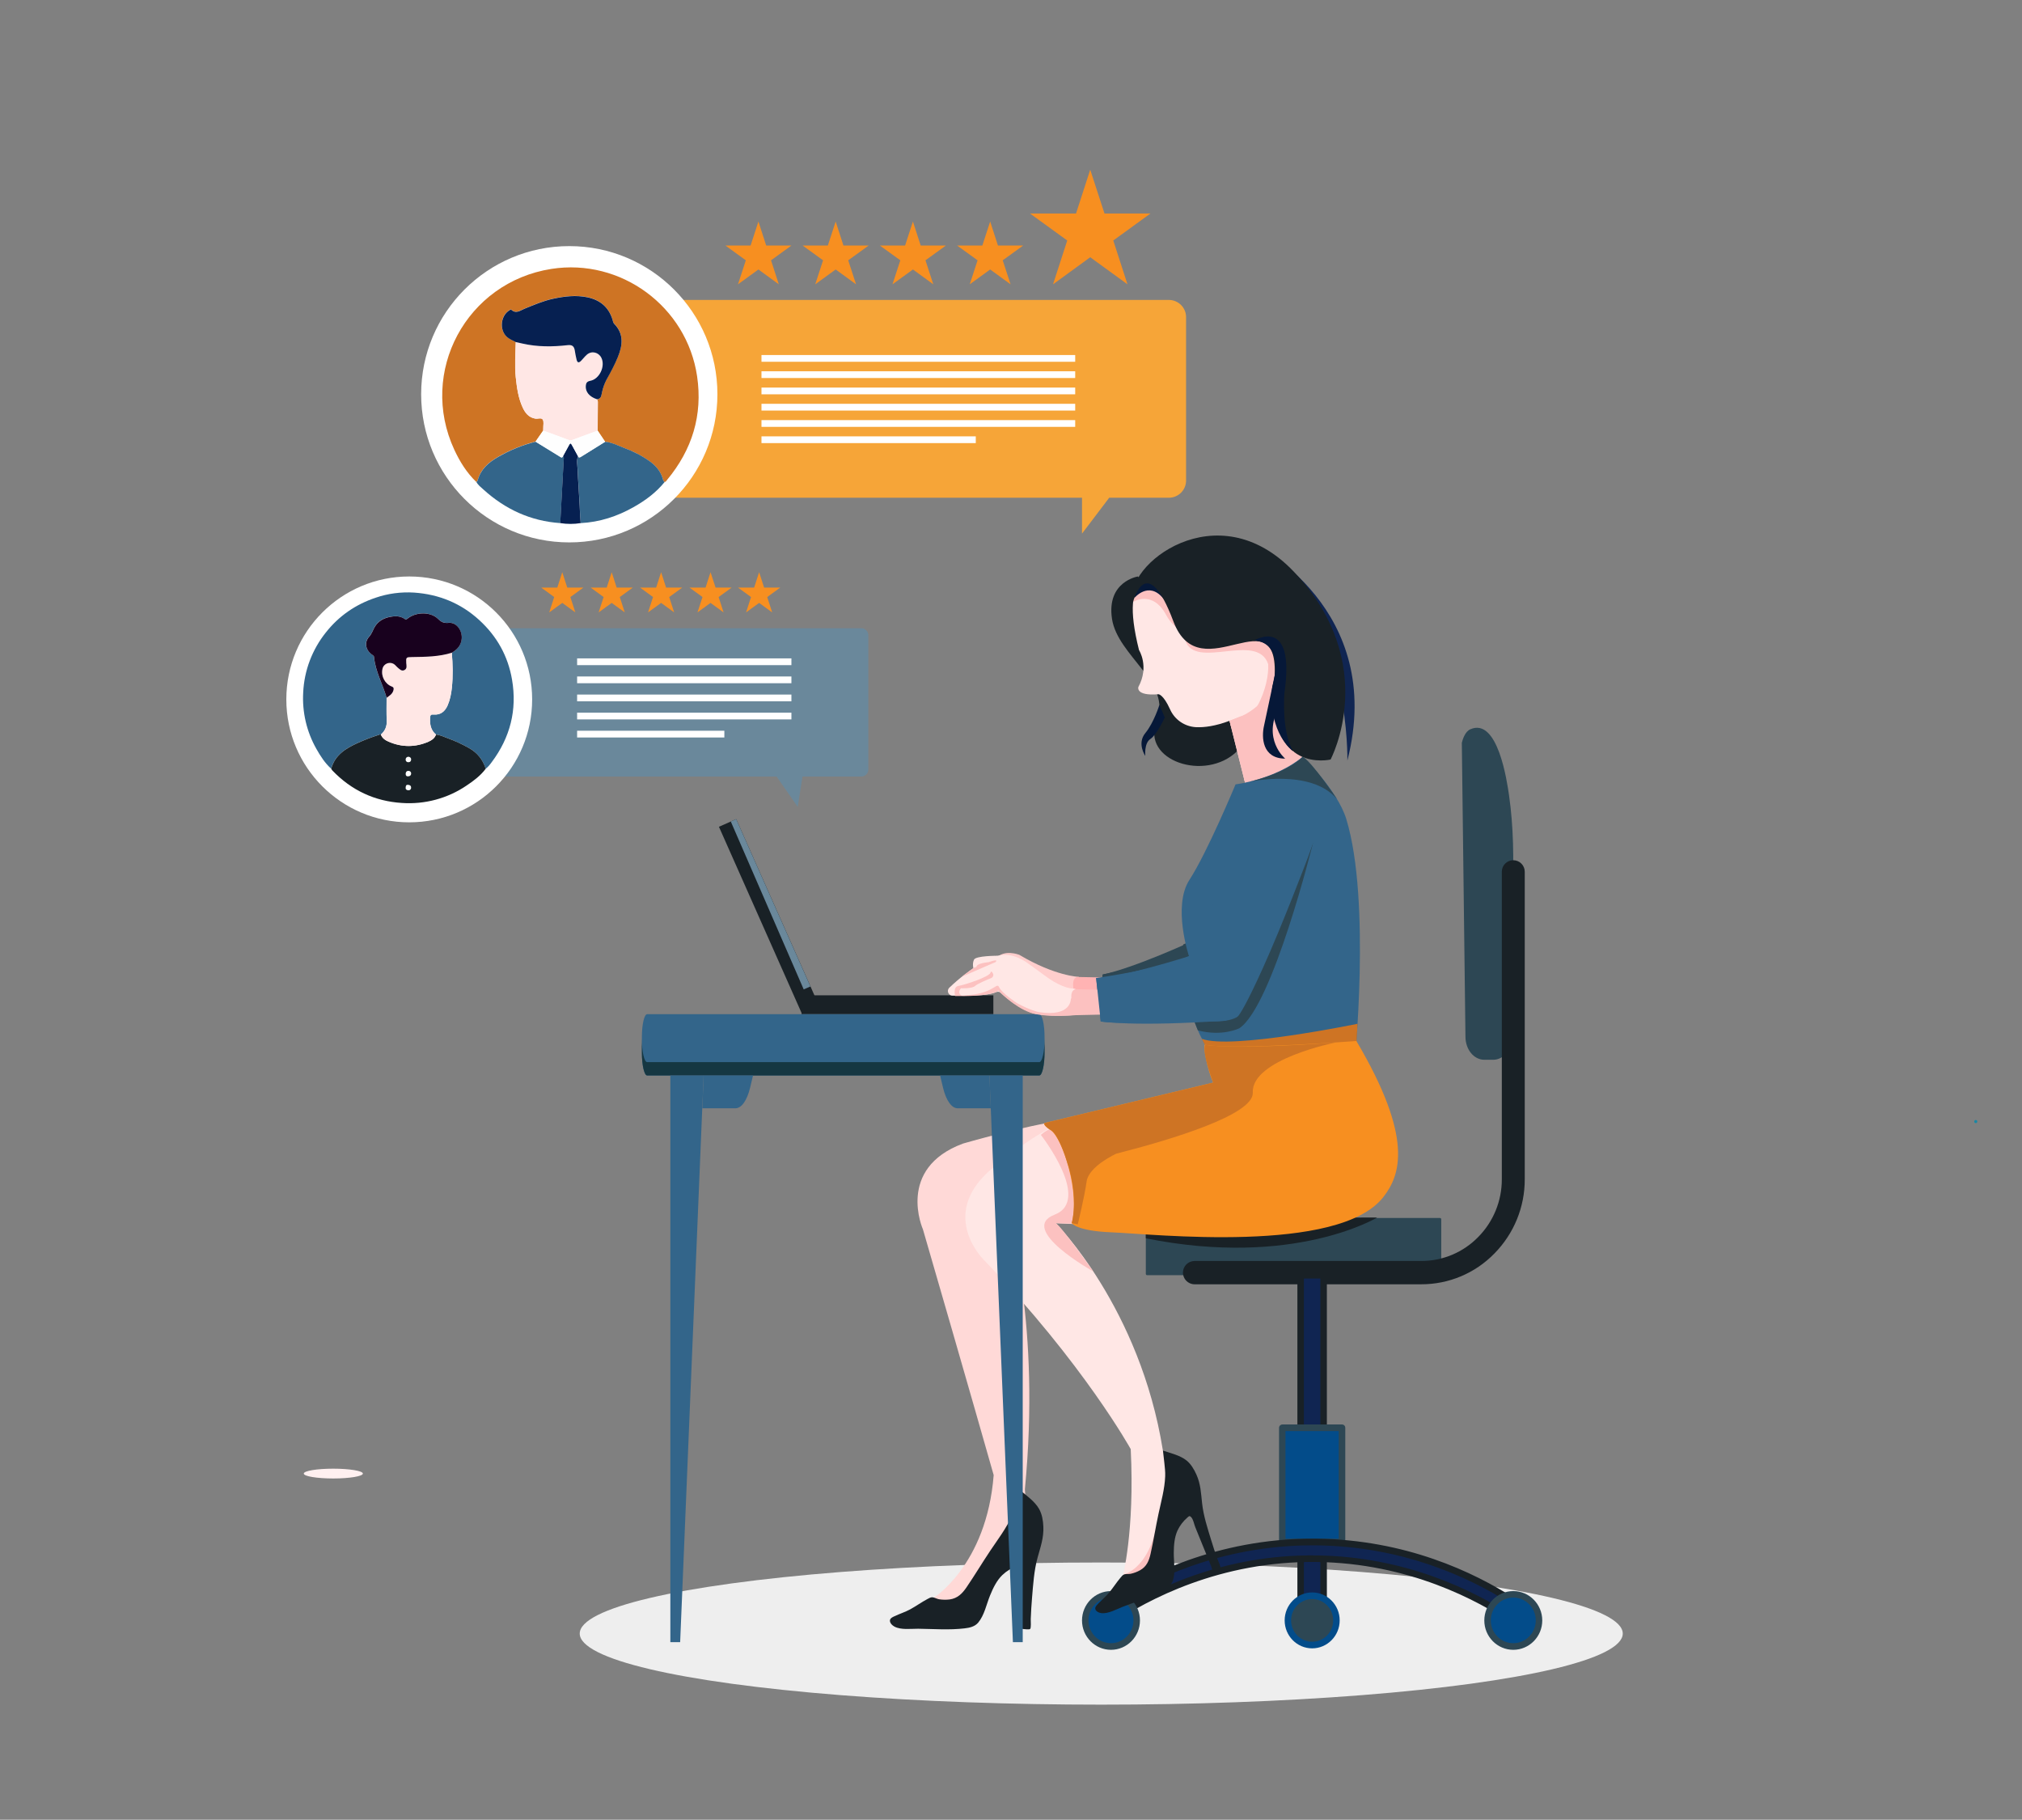 <svg xmlns="http://www.w3.org/2000/svg" xmlns:xlink="http://www.w3.org/1999/xlink" id="Layer_1" x="0px" y="0px" viewBox="0 0 3175 2857.1" style="enable-background:new 0 0 3175 2857.1;" xml:space="preserve">
<rect x="0" y="0" width="3175" height="2857.1" fill="#808080" stroke="none"/>
<style type="text/css">
	.st0{fill:#102552;}
	.st1{fill:#192126;}
	.st2{fill:#EEEEEE;}
	.st3{fill:#FFD9D7;}
	.st4{fill:#2D4754;}
	.st5{fill:#FFCDCC;}
	.st6{fill:#FFB3B3;}
	.st7{fill:#034C8A;}
	.st8{fill:#FFE7E5;}
	.st9{fill:#FCC1C0;}
	.st10{fill:#061838;}
	.st11{fill:#33658A;}
	.st12{fill:#CE7424;}
	.st13{fill:#6A889B;}
	.st14{fill:#F78F20;}
	.st15{fill:#153742;}
	.st16{fill:#1988A4;}
	.st17{fill:#FFFFFF;}
	.st18{fill:#F6A538;}
	.st19{fill:#18011E;}
	.st20{fill:#062051;}
	.st21{fill:#FEFEFE;}
	.st22{fill:#FFF0F0;}
	.st23{fill:#FFFFFF;stroke:#F78F20;stroke-width:8;stroke-miterlimit:10;}
	.st24{fill:#FFFFFF;stroke:#33658A;stroke-width:8;stroke-miterlimit:10;}
</style>
<path class="st0" d="M1969.7,854.5c0,0,207.2,100.9,146,339.5c0,0,4.3-211.9-115.7-295.7S1969.7,854.5,1969.7,854.5z"></path>
<path class="st1" d="M1786.8,905.1c0,0-49.6,7.7-40.7,66.6c9,58.9,94.8,99.8,70.1,161s76.2,95.6,126.4,46.7  S1786.8,905.1,1786.8,905.1z"></path>
<ellipse class="st2" cx="1729.2" cy="2564.8" rx="818.9" ry="111.6"></ellipse>
<path class="st3" d="M1698,1922.3l-114.2-4.7c0,0,50.6,160.5,25.5,420.6l4.8,73.9c0,0-80.8,111.2-99.8,128.2s-49.7-30.6-49.7-30.6  s84.5-51.2,95.7-193.7c0,0-42.6-150.1-111.1-385.9c0,0-42.6-95.4,62.8-134.6c0,0,100.5-29,154.4-35.8S1698,1922.3,1698,1922.3z"></path>
<path class="st4" d="M1872.2,1477.6c0,0-90.5,41.9-140.6,52.4c0,0-5.8,37.6-5.1,56.9s162.7-18.7,162.7-18.7L1872.2,1477.6z"></path>
<path class="st5" d="M1693.9,1533.7c0,0-36.9-1-93.4-34.6c0,0-24.4-9.6-36.6,6.1s128.7,65.5,128.7,65.5L1693.9,1533.7z"></path>
<path class="st6" d="M1692,1533.9l61,1.2l-4.8,38.1l-56.2,1.3C1692.1,1574.5,1676.2,1536.6,1692,1533.9z"></path>
<path class="st4" d="M1863.2,1480.6l6.9,58.8l-142.2,21.9l3.6-31.3c0,0,71-14.3,106-27.6c8.2-3,15.1-8.8,19.4-16.4  c0.8-1.5,1.3-2.6,1.1-3.2L1863.2,1480.6z"></path>
<path class="st1" d="M1595.5,2359.2c-2,7.2-3.9,14.4-6.9,21.3c-8.6,19.4-22.1,36.9-33.8,54.4c-12.7,19-24.4,38.6-37.3,57.5  c-6.6,9.6-14,17.1-26.2,18.8c-5.6,0.7-11.3,0.6-16.9-0.3c-3.4-0.6-6.9-2.8-10.2-3.1c-2.8-0.2-5.6,1.5-8,2.8  c-9.2,4.9-17.6,11-26.7,16c-8,4.4-16.6,7-24.8,10.9c-2.6,1.2-6.2,2.7-7.1,5.6c-1.3,4.3,3.3,8.9,6.8,10.7c10.4,5.6,26,3.3,37.3,3.4  c24,0.3,49,2.3,73-0.6c7.8-0.9,15.9-2.7,21.2-8.9c9.8-11.6,13.1-29.1,18.7-42.7c4.7-11.5,10.3-23.4,19.4-32.2  c6.8-6.4,14.8-11.3,23.6-14.3c3.1-1.1,4.5-2,5.9,1.1c2.4,5.1,0.3,13.6,0.4,19.1c0.2,11,0.4,66.6,0.5,70.6c0,1.6-0.8,5.7,0,7.1  c1.1,1.8-0.3,0.7,2.7,1.3c1.5,0.3,9,0.9,10.3,0c2-1.4,1-12.6,1.1-15.7c0.4-11,1.1-22,2-33c1.8-21.1,3.1-42.9,8.7-63.3  c4.6-16.9,9.9-31.1,9.1-48.9c-0.4-9.4-2-19.4-6.7-27.7c-6.8-12-20.2-21.2-30.5-30L1595.5,2359.2z"></path>
<path class="st4" d="M2261.1,2002.1h-459.9c-1.1,0-2-0.9-2-2v-85.8c0-1.1,0.9-2,2-2h459.9c1.1,0,2,0.9,2,2v85.8  C2263.2,2001.2,2262.3,2002.1,2261.1,2002.1z"></path>
<path class="st4" d="M2374.3,1627.6c0-76.5-1.9-152,0.9-228.1c1.9-50.4,1.5-101.1-5.7-151.1c-3.2-22-17.7-122.3-60.7-103.4  c-8.3,3.6-12,15.6-13.4,21.2c1.9,153.8,3.8,307.6,5.7,461.4c0,20.1,13.2,36.3,29.6,36.3h14  C2361.1,1663.9,2374.3,1647.6,2374.3,1627.6z"></path>
<path class="st1" d="M2231.6,2016.4h-356.2c-10.1-0.2-18.1-8.6-17.9-18.7c0.2-9.8,8.1-17.6,17.9-17.9h356.2  c33.7,0.1,66-13.5,89.5-37.6c23.9-24.2,37.2-56.8,37.1-90.8v-482.8c0-10,8.1-18,18-18s18,8.1,18,18v482.8  c0.2,43.6-17,85.6-47.6,116.6C2316.4,1999.1,2274.9,2016.5,2231.6,2016.4z"></path>
<rect x="2042.3" y="2002.1" class="st0" width="36.1" height="524.4"></rect>
<path class="st1" d="M2078.4,2531.7h-36.1c-2.8,0-5.1-2.3-5.1-5.2v-524.4c0-2.8,2.3-5.1,5.1-5.2h36.1c2.8,0,5.1,2.3,5.1,5.2v524.4  C2083.5,2529.4,2081.2,2531.7,2078.4,2531.7z M2047.4,2521.4h25.9v-514h-25.9V2521.4z"></path>
<rect x="2013.4" y="2241.8" class="st7" width="93.8" height="179.3"></rect>
<path class="st4" d="M2107.3,2426.2h-93.8c-2.8,0-5.1-2.3-5.1-5.2v0v-179.3c0-2.8,2.3-5.1,5.1-5.2c0,0,0,0,0,0h93.8  c2.8,0,5.1,2.3,5.1,5.2v179.3C2112.4,2423.9,2110.1,2426.2,2107.3,2426.2L2107.3,2426.2z M2018.5,2415.9h83.6v-169h-83.6V2415.9z"></path>
<path class="st0" d="M1744.5,2544.1c42-28.3,158.6-98.8,322.6-96.9c156,1.9,266.7,68.3,309.2,96.9v-29.7  c-44.7-28.8-155.2-91.5-309.2-93.3c-161.9-1.9-278.2,64.7-322.6,93.3V2544.1z"></path>
<path class="st1" d="M1744.5,2549.3c-0.8,0-1.7-0.2-2.4-0.6c-1.7-0.9-2.7-2.7-2.7-4.6v-29.7c0-1.8,0.9-3.4,2.4-4.4  c54.9-35.4,168.7-94.2,318.7-94.2c2.2,0,4.4,0,6.6,0c139.6,1.6,246.6,52.1,311.9,94.1c1.5,1,2.4,2.6,2.4,4.4v29.7  c0,1.9-1,3.6-2.7,4.6c-1.6,0.9-3.7,0.8-5.2-0.2c-52.1-35.1-161.1-94.3-306.4-96c-151.2-1.8-265.4,59.4-319.7,96  C1746.5,2549,1745.5,2549.3,1744.5,2549.3z M1749.6,2517.3v17.3c58-37.6,170.3-94.6,317.6-92.5c140.9,1.7,248.3,56.4,304,92.5v-17.3  c-64.3-41-168.6-89.4-304.1-91c-2.2,0-4.4,0-6.5,0C1915.1,2426.2,1804.4,2482.3,1749.6,2517.3L1749.6,2517.3z"></path>
<path class="st7" d="M2335.9,2544.1c0-22.6,18.1-41,40.4-41s40.4,18.3,40.4,41s-18.1,41-40.4,41S2335.9,2566.7,2335.9,2544.1z"></path>
<path class="st4" d="M2376.2,2590.3c-25.1,0-45.5-20.7-45.5-46.1s20.4-46.1,45.5-46.1s45.5,20.7,45.5,46.1  S2401.3,2590.3,2376.2,2590.3z M2376.2,2508.3c-19.5,0-35.3,16.1-35.3,35.8s15.8,35.8,35.3,35.8s35.3-16.1,35.3-35.8  S2395.7,2508.3,2376.2,2508.3L2376.2,2508.3z"></path>
<path class="st7" d="M1704.1,2544.1c0-22.6,18.1-41,40.4-41s40.4,18.3,40.4,41s-18.1,41-40.4,41S1704.1,2566.7,1704.1,2544.1z"></path>
<path class="st4" d="M1744.5,2590.3c-25.1,0-45.5-20.7-45.5-46.1s20.4-46.1,45.5-46.1s45.5,20.7,45.5,46.1  S1769.6,2590.3,1744.5,2590.3z M1744.5,2508.3c-19.5,0-35.3,16.1-35.3,35.8s15.9,35.8,35.3,35.8s35.3-16.1,35.3-35.8  S1763.9,2508.3,1744.5,2508.3L1744.5,2508.3z"></path>
<path class="st4" d="M2022.2,2544.1c0-21.4,17.1-38.7,38.1-38.7s38.1,17.3,38.1,38.7s-17.1,38.7-38.1,38.7  S2022.2,2565.5,2022.2,2544.1z"></path>
<path class="st7" d="M2060.4,2588c-23.9,0-43.2-19.7-43.2-43.9s19.4-43.9,43.2-43.9s43.2,19.7,43.2,43.9S2084.2,2588,2060.4,2588z   M2060.4,2510.6c-18.2,0-33.1,15-33.1,33.5s14.8,33.5,33.1,33.5s33-15,33-33.5S2078.6,2510.6,2060.4,2510.6L2060.4,2510.6z"></path>
<path class="st1" d="M2162.4,1911.6c0,0-131.2,79.4-363.2,32.6v-31.9L2162.4,1911.6z"></path>
<path class="st8" d="M1817.9,917c0,0-62.9-29.9-29.4,103.6c0,0,16.5,25.7-1,58c0,0-5,14.4,31.6,11.4c0,0,7.5,0.1,18.1,23.6  c7.2,16.3,22.9,27.1,40.7,28.1c13.1,0.6,30.4-1.6,52.8-10l38.1,152.5l87.3-45.2c0,0-60.1-128-50.4-145.4s42-70.4-11-106.7  S1830.2,895,1817.9,917z"></path>
<path class="st9" d="M2009.7,968.9c-1.2,3.3-21.7,21-32.9,30.5c-5.1,0.1-11.7,0.2-17.3,0.4c-2.2-7-6.2-15.2-12.7-24.6  c0,0-22.6-29.3-39,16.3c3.1-7.6-56.1-14.1-46.7,14c15.8,47.2,112.8-14,130.2,37.1c1.1,15.5-3.8,42.3-16.9,65.7  c-27.1,48.6,59,79.4,59,79.4l31.7-59.4C2065.1,1128.2,2011.4,964.4,2009.7,968.9z"></path>
<path class="st9" d="M1907.8,991.4c-0.5,1.1-0.9,2.3-1.2,3.5C1907,993.7,1907.4,992.5,1907.8,991.4z"></path>
<path class="st9" d="M1779.2,945.1c0,0,30.4-19.7,52.1,20.7s76.8,39.6,76.8,39.6l-97.3-111C1810.8,894.4,1778.5,913.9,1779.2,945.1z  "></path>
<path class="st10" d="M1781.1,939c0,0,22.1-27.2,45,0s8.3-46.4-11.9-40.4S1780.6,924.5,1781.1,939z"></path>
<path class="st9" d="M2027.8,1174.3c0,0-48.5,45.8-74.5,48l7,27.9l91.1-56.2L2027.8,1174.3z"></path>
<path class="st11" d="M2045.6,1188.1c0,0,54.4,52.1,68.4,97.9c39.3,128.7,12.5,387.9,12.5,387.9l-221.4-13.5  c0,0-19.6-26.1-30.7-59.8c0,0-116.4,9-146.1,3l-7.2-68.1c0,0,109.2-15,145.8-34.4c0,0-26.1-78.4,0.8-119.7  c28.1-43.2,72.4-149.9,72.4-149.9S2002.2,1224,2045.6,1188.1z"></path>
<path class="st12" d="M2131.6,1607.4c0,0-198.9,41.1-244.4,23.6l15.2,31.1l226.5-4.2L2131.6,1607.4z"></path>
<path class="st4" d="M2061.6,1323.9c0,0-63.1,255.4-115.5,290.5c0,0-26.7,13.6-65.2,3.3l-8.1-20.7  C1872.8,1597,2048.5,1316.6,2061.6,1323.9z"></path>
<path class="st8" d="M1742.6,1886.4l-85,33.9c0,0,132.6,132.3,168.4,357.1l29.8,62.7c0,0-31.6,124.8-42.3,146.3s-51-9.2-51-9.2  s19.5-72.1,13-202c0,0-73.7-133.6-230.7-297.2c0,0-70.2-68.2,7.9-139c0,0,47.1-40.9,91.6-65.4S1742.6,1886.4,1742.6,1886.4z"></path>
<path class="st9" d="M1813.4,2406.1c0,0-10.1,51.7-47.8,65.7l9,22.4l47.6-27.3L1813.4,2406.1z"></path>
<path class="st9" d="M1634.4,1781.8c0,0,80.4,102.6,21.6,125.3s60.8,89.2,60.8,89.2s-51.7-72.8-59.1-75.9l70,1.9  C1727.7,1922.3,1702.5,1722.3,1634.4,1781.8z"></path>
<rect x="1258.8" y="1562.7" class="st1" width="301" height="29.6"></rect>
<polygon class="st1" points="1279.1,1563.3 1156,1286.1 1128.9,1298.1 1259.5,1592.3 "></polygon>
<polygon class="st13" points="1156,1286.1 1147.5,1289.8 1262,1553.4 1272.6,1548.8 "></polygon>
<path class="st8" d="M1692.9,1558.2c-0.6-3.4-3.5-5.9-6.9-6c-7.6-0.2-23.1-3.5-46.7-21.4c-9.7-7.3-26-18.8-27.9-20.2l-0.4-0.3  c-21.1-13.2-39.8-16.9-69,1c-18.5,11.3-35.7,24.5-51.3,39.4c-2.9,2.8-3,7.4-0.2,10.3c1.3,1.4,3.2,2.2,5.1,2.2  c20.7,0.6,55.4,0.5,68.4-5.4c2.6-1.3,5.8-0.8,7.9,1.2c9.4,8.8,34.4,30.1,58.7,33.6c22.2,3.2,48,1.8,60.7,0.8c4-0.3,7-3.9,6.7-7.9  c0-0.2,0-0.5-0.1-0.7L1692.9,1558.2z"></path>
<path class="st14" d="M2129.8,1634.4c0,0-189.8,14.5-237.6,6c-4.1-0.7,3.9,40.6,12.8,59.3l-262.9,63c0,0-9.7,0,8.2,12.1  s46,98.8,32.5,145.5c0,0,7,12.3,62.1,14.5c64.7,2.5,357.1,34.8,427.2-55.3C2199,1845.2,2220.2,1787.2,2129.8,1634.4z"></path>
<path class="st12" d="M1642.2,1762.8l262.9-63c0,0-18.1-46.7-12.8-59.3c0,0,41.6,8.1,204.8-3.7c0,0-132.5,26.5-129.9,78.6  c1.8,34.8-127.7,73.8-214.3,95.9l0,0c0,0-43.4,19.6-46.7,43.8s-13.9,67.2-13.9,67.2l-9.4-1.9c0,0,10.8-37.8-5.7-91.2l-0.2,0.1  c0,0-1-3.7-2.8-9.2l0,0c-4.8-14.8-15.2-42.9-26.4-47C1647.8,1773,1634.7,1764.6,1642.2,1762.8z"></path>
<path class="st1" d="M1828.3,2296.9c0.7,7,1.6,13.9,1.3,20.9c-0.7,19.8-6.4,39.8-10.5,59.1c-4.5,20.9-7.8,42.1-12.5,63  c-2.4,10.6-6.2,19.8-16.3,25.4c-4.6,2.6-9.6,4.5-14.8,5.6c-3.2,0.7-7,0-10,0.9c-2.6,0.8-4.4,3.3-6,5.2c-6.3,7.4-11.5,15.7-17.7,23.2  c-5.4,6.6-12,11.9-17.8,18.1c-1.8,1.9-4.4,4.5-4.2,7.4c0.4,4.2,6,6.6,9.6,7c11,1.3,23.8-6.2,33.7-10c21-8.1,43.5-15,63.3-25.9  c6.5-3.6,12.9-7.8,15.3-15.1c4.4-13.5,1.3-29.9,1.4-43.6c0.1-11.6,0.9-23.9,5.7-34.8c3.7-7.9,9-14.9,15.6-20.6  c2.3-2,3.2-3.3,5.6-1.1c3.8,3.6,5,11.8,7,16.5c4,9.6,23.5,57.8,24.9,61.2c0.6,1.4,1.3,5.2,2.5,6.2c1.6,1.2,0,0.8,2.8,0.2  c1.4-0.3,8.1-2.3,9-3.6c1.3-1.9-3.5-11.3-4.5-14.1c-3.5-9.7-6.7-19.5-9.7-29.4c-5.8-18.9-12.2-38.4-14.4-58.1  c-1.8-16.3-2.2-30.5-9.1-45.7c-3.7-8-8.4-16.2-15.4-21.8c-10.1-8.1-24.9-11.4-37-15.5L1828.3,2296.9z"></path>
<path class="st11" d="M1016.2,1592.3h615.7c4.6,0,8.3,16.2,8.3,36.2v23.8c0,20-3.7,36.2-8.3,36.2h-615.7c-4.6,0-8.3-16.2-8.3-36.2  v-23.8C1007.9,1608.5,1011.6,1592.3,1016.2,1592.3z"></path>
<path class="st15" d="M1016.2,1667.6h615.7c4.6,0,8.3-16.2,8.3-36.2v21c0,20-3.7,36.2-8.3,36.2h-615.7c-4.6,0-8.3-16.2-8.3-36.2v-21  C1007.9,1651.3,1011.6,1667.6,1016.2,1667.6z"></path>
<path class="st11" d="M1182.4,1688.6l-4.6,19.3c-4.8,19.9-13.5,32.2-23,32.2h-52l2.1-51.5H1182.4z"></path>
<polygon class="st11" points="1102.7,1740.1 1068,2578.3 1052.6,2578.3 1052.6,1688.6 1104.9,1688.6 "></polygon>
<path class="st11" d="M1555.8,1740.1h-52c-9.5,0-18.2-12.3-23-32.2l-4.6-19.3h77.5L1555.8,1740.1z"></path>
<polygon class="st11" points="1605.9,1688.6 1605.9,2578.3 1590.5,2578.3 1553.6,1688.6 "></polygon>
<path class="st8" d="M1566.1,1500.6c0,0-33.8-0.1-36.7,6.1s-1,13.5-1,13.5l35.6-14.9L1566.1,1500.6z"></path>
<path class="st9" d="M1552.2,1510.7L1552.2,1510.7c0,0-18.6,1.5-18.9,7.2c0,0,0,0.1,0,0.1c-3,1.3-5,2.1-5,2.1l-18.1,13.4l52.9-22.9  C1567.4,1506.3,1560.8,1507.7,1552.2,1510.7z"></path>
<path class="st9" d="M1689.2,1553.1c-6.3,1.1-7.6,7.7-6.8,15.2l-0.9-1.5c0,0,2.8,30.9-51.1,22.1c0,0-13.6-3-33.3-13.8  c-0.3-0.2-24.1-15.9-28-24.7s-6.7,6.1-40.1,11l-18.6,1.9c-8.6-4.4-1.4-11.7-1.4-11.7s17.5,0.9,22.3-3.7c3.5-3.3,17.5-9.2,25.1-12.3  c2.7-1.1,4-4.1,2.9-6.8c-0.1-0.2-0.2-0.4-0.2-0.5c-1.4-2.5-2.9-4.3-3.8-1.1c-1.7,6.2-38.8,18.8-50.6,20.8c-8.5,1.4-5,15.8-5,15.8  h7.7c0,0,46.3,1.1,60.4-8.3l1,1.1l0.4,0.4l0.2,0.2c6.5,6.4,31.8,29.9,56.6,35c21.4,4.3,49.9,2.8,63.1,1.7l0,0l56.2-1.3l4.8-38.1  L1689.2,1553.1z"></path>
<path class="st11" d="M1935.9,1317.3c-25.5,76-45.1,151-50.8,173.5c-1.1,4.2-4.4,7.4-8.5,8.3l0,0c-5.5,1.2-9.3,6.4-8.9,12l6.1,80.6  c0.4,5.4,4.6,9.8,9.9,10.5c14.3,1.8,41.9,3.7,57.9-4.9c1.4-0.8,2.6-1.8,3.5-3.1c3.8-5.1,14.1-21.7,37.8-74.1  c30.7-67.9,68.3-167.2,71.6-175.9c0.1-0.4,7.2-19.8,7.2-20.2C2057.3,1273.4,1955.3,1259.5,1935.9,1317.3z"></path>
<path class="st11" d="M1867,1501.3c0,0-112.4,35.3-145.8,34.4l7.2,68.1c0,0,52.9,8.7,197.7-1.5L1867,1501.3z"></path>
<path class="st1" d="M1779.2,945.1c0,0,20.7-82.8,63.3,30.5s170.1-50,158.5,95.4s88.3,121.5,88.3,121.5s79.8-149.4-57.1-294.3  C1911.1,770,1763,888.8,1779.2,945.1z"></path>
<path class="st10" d="M1969.7,1005.4c0,0,64.9-39.7,47.1,82.8c0,0-5.1,58.2,13.5,91.2c0,0-39.6-27.6-32.5-101.1  C1997.8,1078.2,2019.8,1010.9,1969.7,1005.4z"></path>
<path class="st10" d="M1820.5,1106.8c0,0-8.6,27.8-22.1,44.2s0,35.9,0,35.9s-2.2-20,8-26.7s22.6-33.8,22.6-33.8L1820.5,1106.8z"></path>
<polygon class="st9" points="1930.7,1131.7 1950.5,1123.9 1933.6,1143.2 "></polygon>
<path class="st16" d="M3102.4,1763.4c3.2,0,3.2-5,0-5S3099.2,1763.4,3102.4,1763.4z"></path>
<path class="st4" d="M1962.3,1227.3c0,0,96.6-21.1,137.1,27.4c0,0-38.6-57.8-53.9-66.6C2045.6,1188.1,2024.4,1212,1962.3,1227.3z"></path>
<path class="st9" d="M1950.5,1123.9c0,0,23.4-10.1,36.9-30.4c0,0,14.5,70.8,44.8,87.4c0,0-59.3,44.4-78.1,44.7l-23.5-93.9  L1950.5,1123.9z"></path>
<path class="st10" d="M2002.4,1056.2c0,0-12.5,60.6-17.6,83.3c-4.1,18-3,51.4,33.2,51.6c0,0-37.3-31.1-8.9-81.9L2002.4,1056.2z"></path>
<g>
	<path class="st13" d="M602.7,986.4h749.8c6.1,0,11,4.9,11,11v210.8c0,6.1-4.9,11-11,11H602.7c-6.1,0-11-4.9-11-11V997.4   C591.7,991.3,596.6,986.4,602.7,986.4z"></path>
	<circle class="st17" cx="642.6" cy="1098.1" r="193"></circle>
	<polygon class="st13" points="1207.9,1202.6 1252.6,1266.8 1266.4,1179.3  "></polygon>
	<path class="st18" d="M1835.5,470.9h-976c-14.8,0.1-26.8,12.1-26.9,26.9v256.8c0,14.8,12.1,26.9,26.9,26.9H1699v56.3l42.7-56.3   h93.8c14.8-0.1,26.9-12.1,26.9-26.9V497.8C1862.4,483,1850.3,471,1835.5,470.9z"></path>
	<circle class="st17" cx="893.9" cy="619" r="232.6"></circle>
	<path class="st11" d="M520,1206.9c-9.8-8.8-16.8-19.8-23.2-31.1c-15.3-27-22.5-57.8-20.7-88.7c1.6-34.3,14.1-67.2,35.5-94   c20.6-26.1,46.8-44.1,78.1-54.6c19.5-6.7,40.1-9.4,60.6-8.1c38.9,2.7,73.2,16.6,102.2,43.1c27.8,25.4,45.2,56.6,51.5,93.5   c8.2,47.6-2.9,90.9-31.8,129.5c-2.8,3.8-5.7,7.7-9.6,10.4c-4.5-14.4-13.2-25.3-26.6-32.7c-10.5-5.9-21.5-10.9-32.8-15.1   c-6.1-2.2-12-5.2-18.7-5.9c-8.3-7-9.8-16.1-9.2-26.3c0.2-4.2,1.3-5.4,5.4-5c11.1,1,18-4.9,22.2-14.5c3.8-8.8,5.6-18.2,6.6-27.7   c1.9-18.3,1.5-36.6-0.1-54.9c7.8-4.4,13.6-10.4,15.2-19.7c2.4-13.9-7.3-28.4-19.8-27.3c-7.5,0.7-11.6-0.8-17.1-6.2   c-11.8-11.7-34.8-11-47.8-0.5c-1.6,1.3-2.5,2-4.6,0.6c-5.3-3.8-11.6-4.7-17.9-4c-12.6,1.3-23.5,6-29.8,17.7   c-2.6,4.8-4.1,9.8-8.2,14.4c-8.2,9-5.1,21.5,5.2,28.3c1.3,0.8,2.4,1.4,2.6,3.2c2.1,22.8,13.6,42.6,19.8,64.1   c0,11.9-0.3,23.8,0.2,35.7c0.5,9.2-2.5,16.4-9.3,22.3c-1.3-0.6-2.5,0.1-3.7,0.5c-11.3,3.6-22.4,7.9-33.2,12.8   C542.6,1175.2,525.9,1185.5,520,1206.9z"></path>
	<path class="st1" d="M684.6,1153.3c6.6,0.6,12.5,3.7,18.7,5.9c11.3,4.1,22.3,9.2,32.8,15.1c13.4,7.4,22,18.3,26.6,32.7   c-8.2,10.9-18.9,18.9-30,26.3c-29.8,20.3-65.7,29.9-101.6,27.4c-42.8-2.7-79.4-19.9-109.2-51c-0.7-0.8-1.3-1.8-1.8-2.7   c5.8-21.5,22.6-31.8,41.2-40.3c10.8-4.9,21.9-9.2,33.2-12.8c1.2-0.4,2.3-1.2,3.7-0.5c2.2,5.8,7,8.9,12.2,11.1   c20.7,8.9,41.6,9,62.3,0.1C677.7,1162.3,682.6,1159.2,684.6,1153.3z M637,1236.5c-0.4,3,1.6,4.1,4.1,4.3c2.1,0.3,4.1-1.2,4.4-3.3   c0-0.2,0-0.4,0-0.6c0.2-3.1-1.7-4.5-4.8-4.7S637.1,1233.9,637,1236.5z M637,1215.1c0,2.7,1.2,4,4,3.8s4.5-1.6,4.6-4.3   c0.2-2.2-1.5-4.1-3.7-4.3c-0.3,0-0.6,0-0.8,0C638.3,1210.4,637,1212.4,637,1215.1L637,1215.1z M641.4,1188.1   c-2.5,0.2-4.2,1.5-4.4,4c-0.4,2.2,1.1,4.2,3.3,4.6c0.3,0,0.6,0.1,0.9,0c2.8,0.1,4.4-1.7,4.4-4.4   C645.6,1189.8,643.9,1188.5,641.4,1188.1L641.4,1188.1z"></path>
	<path class="st8" d="M684.6,1153.3c-2,5.9-6.9,9-12.1,11.3c-20.7,8.9-41.6,8.9-62.3-0.1c-5.2-2.2-10-5.4-12.2-11.1   c6.8-5.9,9.8-13.1,9.3-22.3c-0.6-11.9-0.2-23.8-0.2-35.7c4.1-3,8.8-5.5,10.4-10.9c0.8-2.7,1.5-5.3-2.3-6.7   c-10.8-4-17.2-16.2-14.7-27.5c1.2-6.4,7.5-10.7,13.9-9.4c2.2,0.4,4.2,1.4,5.8,2.9c1.4,1.2,2.5,2.7,3.9,3.9c3.2,2.6,6.4,6.6,11,4.2   c4.4-2.3,3-7.1,2.8-11c-0.6-8.8-0.2-9.2,8.9-9.4c21.1-0.2,42.2-0.4,62.7-6.8c1.5,18.3,2,36.6,0.1,54.9c-1,9.5-2.8,18.9-6.6,27.7   c-4.2,9.6-11,15.5-22.2,14.5c-4-0.4-5.1,0.9-5.4,5C674.9,1137.2,676.3,1146.3,684.6,1153.3z"></path>
	<path class="st19" d="M709.5,1024.8c-20.5,6.4-41.6,6.5-62.7,6.8c-9.1,0.1-9.4,0.5-8.9,9.4c0.3,3.9,1.7,8.7-2.8,11   c-4.6,2.4-7.8-1.6-11-4.2c-1.4-1.1-2.5-2.7-3.9-3.9c-4.8-4.4-12.3-4.1-16.8,0.7c-1.5,1.6-2.5,3.6-2.9,5.8   c-2.5,11.2,3.9,23.4,14.7,27.5c3.8,1.4,3.1,4,2.3,6.7c-1.7,5.3-6.3,7.9-10.4,10.9c-6.2-21.5-17.7-41.4-19.8-64.1   c-0.2-1.8-1.3-2.3-2.6-3.2c-10.3-6.8-13.3-19.2-5.2-28.3c4.1-4.5,5.6-9.5,8.2-14.4c6.3-11.6,17.2-16.3,29.8-17.7   c6.3-0.7,12.6,0.2,17.9,4c2,1.4,3,0.7,4.6-0.6c13-10.5,35.9-11.2,47.8,0.5c5.5,5.5,9.6,6.9,17.1,6.2c12.5-1.1,22.3,13.3,19.8,27.3   C723.1,1014.4,717.3,1020.3,709.5,1024.8z"></path>
	<path class="st12" d="M747.9,756.7c-15-14.4-25.8-31.8-34.5-50.5c-56.7-122.3,19-263.1,152.4-284c109-17.1,212.6,59,228.8,168.5   c9,61.1-7.7,115.2-47,162.6c-1.1,1.3-1.9,3.1-3.9,3.5c-2.5-1.3-2.6-4-3.3-6.2c-3.5-10.8-10.4-19.1-19.4-25.7   c-12.8-9.4-27-16.3-41.8-21.9c-9.5-3.6-18.6-8.4-29-9.3l-11.7-17.4c0.1-14.9,0.2-29.7,0.3-44.6c0.1-1.8-0.4-3.5-1.6-4.9   c7.1-0.2,7-6.2,8-10.6c1.4-7,3.8-13.8,7.1-20.1c6.4-11.7,12.8-23.4,17.9-35.7c7.4-18.3,9.9-36.3-5.8-52.2c-1.8-1.9-2-4.4-2.7-6.8   c-6.1-19.3-19.4-30.5-38.9-34.7c-18.3-3.9-36.3-1.7-54.3,2.2c-15.6,3.3-30.1,9.7-44.8,15.6c-6.6,2.7-13.4,8.6-20.9,1.6   c-0.8-0.7-1.6,0.1-2.4,0.6c-14.1,8-16.8,29.9-5.3,41.3c4.3,4.2,9.7,6.3,14.8,8.9c-0.4,18.4-1.9,36.9,0,55.3   c1.7,16.4,3.9,32.7,11,47.8c4,8.5,9.5,15.5,19.7,17.2c4,0.7,9.7-2,11.8,1.7c1.9,3.4,0.6,8.7,0.7,13.1c0,1.3,0,2.7-0.1,4l-12,17.3   c-20.7,5.3-40.6,13.4-59.1,24.1c-14.7,8.4-26.9,19-31.7,36.1C749.8,754.8,749.5,756.3,747.9,756.7z"></path>
	<path class="st11" d="M950.2,693.6c10.4,0.9,19.5,5.7,29,9.3c14.8,5.6,29,12.5,41.8,21.9c9,6.6,15.9,14.8,19.4,25.7   c0.7,2.2,0.8,4.9,3.3,6.2c-13.5,16.7-30.5,29.2-49,39.6c-25.7,14.5-53.2,23.5-82.8,25c-1-9.1-1.2-18.2-1.6-27.3   c-0.9-19.1-2.5-38.2-3.3-57.3c-0.3-6.7-2.1-13.6,0.8-20.3c1.2,2.7,2.8,1.9,4.7,0.7C925,709.2,937.6,701.4,950.2,693.6z"></path>
	<path class="st11" d="M747.9,756.7c1.6-0.4,1.9-1.9,2.3-3c4.8-17.1,17-27.7,31.7-36.1c18.5-10.7,38.3-18.8,59.1-24.1l37.8,23.2   c1.8,1.1,3.7,3,5.2-0.3c2.1,1.5,1.3,3.7,1.2,5.5c-0.3,7.3-0.8,14.7-1.2,22c-1.4,25.8-2.8,51.6-4.2,77.4c-46.7-3.2-86.6-21.7-121-53   C754.8,764.8,750.6,761.4,747.9,756.7z"></path>
	<path class="st20" d="M879.7,821.3c1.4-25.8,2.8-51.6,4.2-77.4c0.4-7.3,0.9-14.7,1.2-22c0.1-1.9,1-4.1-1.2-5.5   c3.3-6,6.7-12.1,9.9-18.1c1.4-2.6,2.6-2.7,4,0c3.3,6.1,6.6,12.1,9.9,18.1c-2.9,6.6-1,13.6-0.8,20.3c0.8,19.1,2.4,38.2,3.3,57.3   c0.4,9.1,0.7,18.2,1.6,27.3C901.3,823,890.4,823,879.7,821.3z"></path>
	<path class="st8" d="M852.9,676.1c0-1.3,0.1-2.7,0.1-4c-0.1-4.4,1.2-9.7-0.7-13.1c-2.1-3.7-7.7-1-11.8-1.7   c-10.2-1.7-15.8-8.7-19.7-17.2c-7-15.1-9.2-31.4-11-47.8c-1.9-18.5-0.4-36.9,0-55.3c3.5,0.8,6.9,1.5,10.4,2.3   c23.6,5.5,47.4,5.2,71.2,2.5c7-0.8,9.9,2,11,8.2c0.8,4.8,1.6,9.7,2.8,14.4c1.3,5.2,3.5,5.7,7.3,1.8c3.1-3.2,5.8-6.9,9.2-9.7   c7.5-6.2,18.3-3.6,22.5,5.2c6.5,13.3-3,33.4-17.5,36.1c-5.1,1-6.7,3.6-7,8.1c-0.6,9.4,5.7,16.9,17.4,20.8c1.2,1.3,1.7,3.1,1.6,4.9   c-0.1,14.8-0.2,29.7-0.3,44.6c-12.9,4.7-25.9,9.3-38.7,14.2c-2.6,1.1-5.6,1-8.2-0.1C878.8,685.4,865.8,680.8,852.9,676.1z"></path>
	<path class="st20" d="M937.2,626.8c-11.7-3.9-18-11.5-17.4-20.8c0.3-4.5,1.8-7.1,7-8.1c14.5-2.7,24-22.8,17.5-36.1   c-4.3-8.7-15-11.4-22.5-5.2c-3.4,2.8-6,6.5-9.2,9.7c-3.8,3.9-6,3.4-7.3-1.8c-1.2-4.7-2-9.6-2.8-14.4c-1.1-6.3-4-9-11-8.2   c-23.8,2.7-47.7,2.9-71.2-2.5c-3.5-0.8-6.9-1.6-10.4-2.3c-5.1-2.7-10.5-4.7-14.8-8.9c-11.4-11.4-8.7-33.3,5.3-41.3   c0.8-0.4,1.6-1.3,2.4-0.6c7.5,7,14.3,1.1,20.9-1.6c14.7-5.9,29.2-12.3,44.8-15.6c18-3.9,36-6.1,54.3-2.2   c19.5,4.2,32.8,15.3,38.9,34.7c0.7,2.3,0.9,4.9,2.7,6.8c15.6,15.9,13.2,33.9,5.8,52.2c-5,12.3-11.4,24-17.9,35.7   c-3.3,6.3-5.7,13.1-7.1,20.1C944.2,620.6,944.3,626.6,937.2,626.8z"></path>
	<path class="st21" d="M852.9,676.1c12.9,4.7,25.9,9.3,38.7,14.2c2.6,1.1,5.6,1.2,8.2,0.1c12.8-4.9,25.8-9.5,38.7-14.2l11.7,17.4   c-12.6,7.8-25.2,15.6-37.8,23.5c-1.9,1.2-3.5,2-4.7-0.7c-3.3-6-6.7-12.1-9.9-18.1c-1.4-2.7-2.6-2.6-4,0c-3.3,6.1-6.6,12.1-9.9,18.1   c-1.6,3.3-3.4,1.4-5.2,0.3l-37.8-23.3L852.9,676.1z"></path>
	<rect x="1195.7" y="557.4" class="st17" width="492.6" height="10.6"></rect>
	<rect x="1195.7" y="582.9" class="st17" width="492.6" height="10.6"></rect>
	<rect x="1195.7" y="608.5" class="st17" width="492.6" height="10.6"></rect>
	<rect x="1195.7" y="634" class="st17" width="492.6" height="10.6"></rect>
	<rect x="1195.7" y="659.6" class="st17" width="492.6" height="10.6"></rect>
	<rect x="1195.7" y="685.1" class="st17" width="336.5" height="10.6"></rect>
	<rect x="906.2" y="1033.7" class="st17" width="336.5" height="10.6"></rect>
	<rect x="906.2" y="1062.1" class="st17" width="336.5" height="10.6"></rect>
	<rect x="906.2" y="1090.5" class="st17" width="336.5" height="10.6"></rect>
	<rect x="906.2" y="1118.9" class="st17" width="336.5" height="10.6"></rect>
	<rect x="906.2" y="1147.3" class="st17" width="231.2" height="10.6"></rect>
	<polygon class="st14" points="1190.9,347.8 1203.1,385.5 1242.7,385.5 1210.7,408.7 1222.9,446.4 1190.9,423.1 1158.8,446.4    1171.1,408.7 1139.1,385.5 1178.6,385.5  "></polygon>
	<polygon class="st14" points="1312.2,347.8 1324.4,385.5 1364,385.5 1331.9,408.7 1344.2,446.4 1312.2,423.1 1280.1,446.4    1292.4,408.7 1260.3,385.5 1299.9,385.5  "></polygon>
	<polygon class="st14" points="1433.5,347.8 1445.7,385.5 1485.3,385.5 1453.2,408.7 1465.5,446.4 1433.5,423.1 1401.4,446.4    1413.7,408.7 1381.6,385.5 1421.2,385.5  "></polygon>
	<polygon class="st14" points="1554.8,347.8 1567,385.5 1606.6,385.5 1574.5,408.7 1586.8,446.4 1554.8,423.1 1522.7,446.4    1535,408.7 1502.9,385.5 1542.5,385.5  "></polygon>
	<polygon class="st14" points="882.9,898.4 890.7,922.5 916.1,922.5 895.6,937.4 903.4,961.5 882.9,946.6 862.4,961.5 870.2,937.4    849.8,922.5 875.1,922.5  "></polygon>
	<polygon class="st14" points="960.5,898.4 968.3,922.5 993.7,922.5 973.2,937.4 981,961.5 960.5,946.6 940,961.5 947.8,937.4    927.4,922.5 952.7,922.5  "></polygon>
	<polygon class="st14" points="1038.1,898.4 1045.9,922.5 1071.3,922.5 1050.8,937.4 1058.6,961.5 1038.1,946.6 1017.6,961.5    1025.4,937.4 1005,922.5 1030.3,922.5  "></polygon>
	<polygon class="st14" points="1115.7,898.4 1123.6,922.5 1148.9,922.5 1128.4,937.4 1136.2,961.5 1115.7,946.6 1095.2,961.5    1103.1,937.4 1082.6,922.5 1107.9,922.5  "></polygon>
	<polygon class="st14" points="1192,898.4 1199.8,922.5 1225.2,922.5 1204.7,937.4 1212.5,961.5 1192,946.6 1171.5,961.5    1179.3,937.4 1158.8,922.5 1184.2,922.5  "></polygon>
	<polygon class="st14" points="1711.9,266.4 1734.3,335.2 1806.5,335.2 1748.1,377.6 1770.4,446.4 1711.9,403.9 1653.5,446.4    1675.8,377.6 1617.3,335.2 1689.6,335.2  "></polygon>
</g>
<path class="st22" d="M569.8,2313.6c0,4.2-20.8,7.7-46.4,7.7s-46.4-3.4-46.4-7.7s20.8-7.7,46.4-7.7S569.8,2309.4,569.8,2313.6z"></path>
</svg>